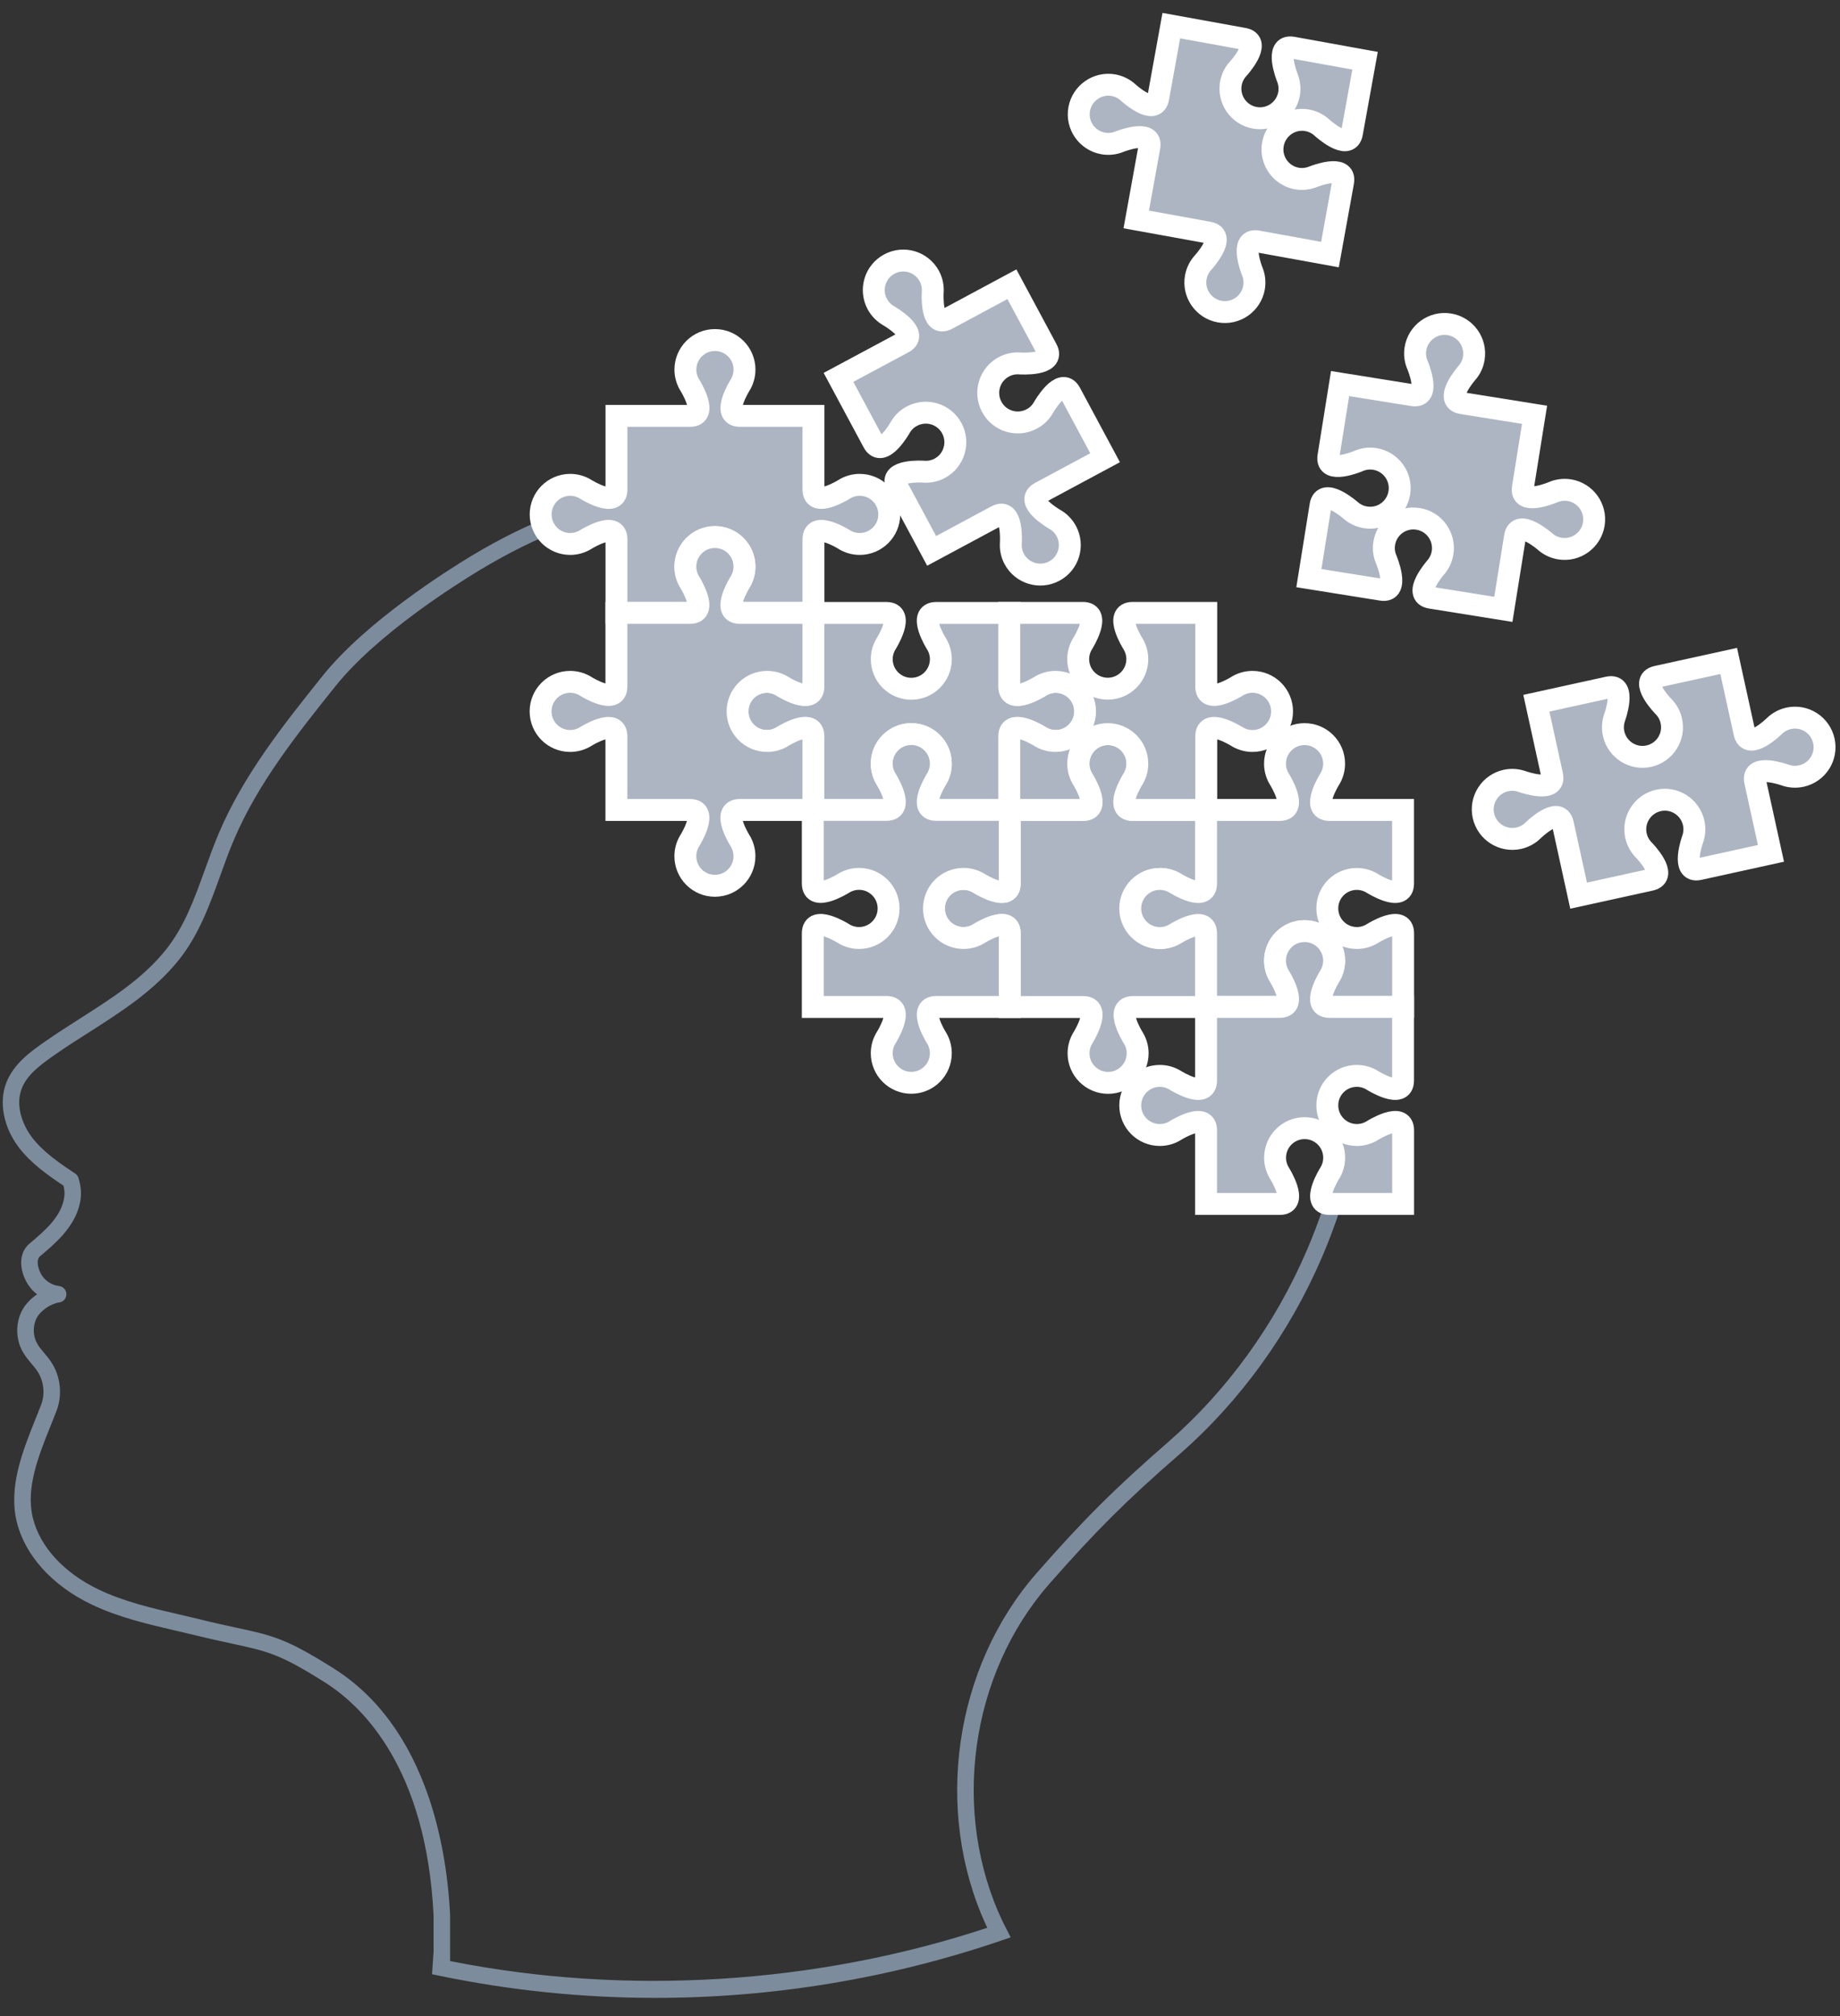 <svg width="84" height="92" viewBox="0 0 84 92" fill="none" xmlns="http://www.w3.org/2000/svg">
<rect x="0" y="0" width="84" height="92" fill="#333333" stroke="none"/>
<path d="M60.968 53.152C60.643 54.477 60.209 55.78 59.665 57.044C58.21 60.438 56.013 63.47 53.318 65.816C50.906 67.912 49.45 69.361 47.33 71.78C43.55 76.088 42.623 82.626 45.005 87.828L45.06 87.946C45.063 87.956 45.066 87.962 45.072 87.971C37.261 90.553 28.583 91.091 20.547 89.49V87.39C20.547 87.384 20.547 87.378 20.547 87.372C20.453 85.47 20.119 83.623 19.578 82.031C18.672 79.366 17.211 77.385 15.239 76.14C13.067 74.769 12.45 74.636 10.803 74.28C10.338 74.18 9.813 74.067 9.141 73.9C8.835 73.824 8.525 73.754 8.215 73.682C6.96 73.39 5.663 73.092 4.505 72.536C2.919 71.777 1.822 70.586 1.5 69.267C1.166 67.909 1.755 66.441 2.327 65.022C2.412 64.807 2.5 64.594 2.579 64.385C2.858 63.664 2.77 62.814 2.345 62.166C2.245 62.012 2.129 61.875 2.017 61.741C1.889 61.589 1.768 61.447 1.685 61.291C1.5 60.951 1.494 60.505 1.667 60.158C1.837 59.818 2.314 59.487 2.706 59.435C2.895 59.411 3.034 59.247 3.031 59.055C3.028 58.864 2.883 58.706 2.694 58.685C2.354 58.648 2.029 58.429 1.868 58.126C1.719 57.846 1.646 57.478 1.831 57.324C2.475 56.783 3.363 56.044 3.624 55.002C3.733 54.577 3.721 54.215 3.584 53.76C3.56 53.675 3.505 53.602 3.432 53.553C2.709 53.07 1.962 52.569 1.448 51.885C1.032 51.329 0.692 50.457 0.99 49.679C1.227 49.059 1.81 48.616 2.494 48.139C3.007 47.78 3.548 47.434 4.071 47.103C5.532 46.17 7.045 45.207 8.175 43.791C9.084 42.649 9.582 41.272 10.062 39.938C10.253 39.407 10.451 38.857 10.673 38.337C11.77 35.746 13.568 33.494 15.309 31.319C17.217 28.931 20.848 26.649 21.914 26.008C23.233 25.215 24.476 24.604 25.697 24.136C25.478 24.012 25.363 23.729 25.393 23.459C24.151 23.933 22.868 24.556 21.526 25.364C20.432 26.023 16.707 28.366 14.72 30.851C12.948 33.066 11.116 35.357 9.98 38.046C9.752 38.583 9.552 39.145 9.354 39.686C8.874 41.02 8.418 42.278 7.586 43.323C6.535 44.642 5.143 45.529 3.666 46.471C3.138 46.808 2.591 47.157 2.062 47.525C1.421 47.972 0.625 48.531 0.285 49.415C-0.055 50.305 0.157 51.426 0.847 52.344C1.409 53.088 2.19 53.632 2.898 54.106C2.962 54.367 2.959 54.568 2.895 54.823C2.706 55.567 2.083 56.136 1.348 56.749C0.899 57.126 0.841 57.807 1.202 58.487C1.324 58.712 1.491 58.91 1.692 59.064C1.394 59.268 1.139 59.535 0.996 59.824C0.707 60.395 0.719 61.097 1.023 61.659C1.142 61.878 1.294 62.057 1.439 62.23C1.54 62.352 1.637 62.464 1.713 62.583C2.004 63.029 2.068 63.619 1.874 64.114C1.795 64.321 1.71 64.53 1.625 64.743C1.038 66.201 0.376 67.851 0.765 69.446C1.142 70.984 2.384 72.357 4.177 73.217C5.41 73.806 6.747 74.116 8.042 74.417C8.348 74.487 8.655 74.56 8.959 74.633C9.643 74.8 10.196 74.918 10.642 75.015C12.237 75.362 12.775 75.477 14.835 76.775C16.543 77.853 19.459 80.667 19.794 87.4V89.04L19.724 90.091L20.046 90.158C23.306 90.833 26.615 91.17 29.923 91.17C35.271 91.17 40.618 90.292 45.728 88.548L46.139 88.408L45.768 87.676C43.413 82.711 44.273 76.416 47.901 72.281C49.997 69.893 51.434 68.459 53.816 66.39C56.599 63.971 58.863 60.845 60.361 57.348C60.929 56.02 61.385 54.65 61.722 53.258C61.473 53.21 61.221 53.176 60.968 53.152Z" fill="#7C8C9C"/>
<path d="M65.857 25.224C65.814 25.488 65.696 25.722 65.532 25.908C65.532 25.908 64.46 27.138 65.313 27.275L68.631 27.807L69.163 24.489C69.299 23.635 70.53 24.708 70.53 24.708C70.715 24.875 70.949 24.99 71.214 25.033C71.949 25.151 72.641 24.65 72.76 23.915C72.879 23.179 72.377 22.487 71.642 22.368C71.378 22.326 71.119 22.365 70.891 22.465C70.891 22.465 69.388 23.103 69.524 22.247L70.056 18.929L66.738 18.397C65.884 18.26 66.957 17.03 66.957 17.03C67.124 16.845 67.24 16.61 67.282 16.346C67.4 15.611 66.899 14.918 66.164 14.8C65.429 14.681 64.736 15.182 64.618 15.918C64.575 16.182 64.614 16.44 64.715 16.668C64.715 16.668 65.353 18.172 64.496 18.035L61.178 17.504L60.646 20.822C60.51 21.675 62.014 21.04 62.014 21.04C62.242 20.94 62.5 20.901 62.764 20.943C63.499 21.062 64.001 21.751 63.882 22.49C63.764 23.228 63.074 23.726 62.336 23.608C62.071 23.565 61.837 23.447 61.652 23.283C61.652 23.283 60.422 22.21 60.285 23.064L59.753 26.382L63.071 26.913C63.925 27.05 63.29 25.546 63.29 25.546C63.19 25.318 63.15 25.06 63.193 24.796C63.311 24.06 64.001 23.559 64.739 23.678C65.474 23.796 65.972 24.489 65.857 25.224Z" fill="#ADB5C3" stroke="white" stroke-miterlimit="10"/>
<path d="M52.972 40.109C53.239 40.109 53.488 40.188 53.698 40.321C53.698 40.321 55.083 41.187 55.083 40.321V36.961H51.723C50.857 36.961 51.723 35.575 51.723 35.575C51.857 35.366 51.936 35.117 51.936 34.849C51.936 34.105 51.331 33.5 50.587 33.5C49.842 33.5 49.238 34.105 49.238 34.849C49.238 35.117 49.317 35.366 49.45 35.575C49.45 35.575 50.316 36.961 49.45 36.961H46.09V40.321C46.09 41.187 44.705 40.321 44.705 40.321C44.495 40.188 44.246 40.109 43.978 40.109C43.234 40.109 42.629 40.713 42.629 41.458C42.629 42.202 43.234 42.807 43.978 42.807C44.246 42.807 44.495 42.728 44.705 42.594C44.705 42.594 46.09 41.728 46.09 42.594V45.954H49.45C50.316 45.954 49.45 47.34 49.45 47.34C49.317 47.549 49.238 47.798 49.238 48.066C49.238 48.81 49.842 49.415 50.587 49.415C51.331 49.415 51.936 48.81 51.936 48.066C51.936 47.798 51.857 47.549 51.723 47.34C51.723 47.34 50.857 45.954 51.723 45.954H55.083V42.591C55.083 41.725 53.698 42.591 53.698 42.591C53.488 42.725 53.239 42.804 52.972 42.804C52.227 42.804 51.623 42.199 51.623 41.455C51.623 40.71 52.227 40.109 52.972 40.109Z" fill="#ADB5C3" stroke="white" stroke-miterlimit="10"/>
<path d="M33.988 25.859C33.988 26.126 33.909 26.376 33.776 26.585C33.776 26.585 32.91 27.971 33.776 27.971H37.136V24.61C37.136 23.744 38.522 24.61 38.522 24.61C38.731 24.744 38.98 24.823 39.248 24.823C39.992 24.823 40.597 24.218 40.597 23.474C40.597 22.73 39.992 22.125 39.248 22.125C38.98 22.125 38.731 22.204 38.522 22.338C38.522 22.338 37.136 23.204 37.136 22.338V18.977H33.776C32.91 18.977 33.776 17.592 33.776 17.592C33.909 17.382 33.988 17.133 33.988 16.866C33.988 16.121 33.384 15.517 32.639 15.517C31.895 15.517 31.29 16.121 31.29 16.866C31.29 17.133 31.369 17.382 31.503 17.592C31.503 17.592 32.369 18.977 31.503 18.977H28.143V22.338C28.143 23.204 26.757 22.338 26.757 22.338C26.548 22.204 26.299 22.125 26.031 22.125C25.287 22.125 24.682 22.73 24.682 23.474C24.682 24.218 25.287 24.823 26.031 24.823C26.299 24.823 26.548 24.744 26.757 24.61C26.757 24.61 28.143 23.744 28.143 24.61V27.971H31.503C32.369 27.971 31.503 26.585 31.503 26.585C31.369 26.376 31.29 26.126 31.29 25.859C31.29 25.115 31.895 24.51 32.639 24.51C33.384 24.51 33.988 25.115 33.988 25.859Z" fill="#ADB5C3" stroke="white" stroke-miterlimit="10"/>
<path d="M48.211 31.118C47.943 31.118 47.694 31.197 47.485 31.331C47.485 31.331 46.099 32.197 46.099 31.331V27.971H42.739C41.873 27.971 42.739 29.356 42.739 29.356C42.873 29.566 42.952 29.815 42.952 30.082C42.952 30.827 42.347 31.431 41.602 31.431C40.858 31.431 40.254 30.827 40.254 30.082C40.254 29.815 40.333 29.566 40.466 29.356C40.466 29.356 41.332 27.971 40.466 27.971H37.106V31.331C37.106 32.197 35.72 31.331 35.72 31.331C35.511 31.197 35.262 31.118 34.994 31.118C34.25 31.118 33.645 31.723 33.645 32.467C33.645 33.212 34.25 33.816 34.994 33.816C35.262 33.816 35.511 33.737 35.72 33.604C35.72 33.604 37.106 32.738 37.106 33.604V36.964H40.466C41.332 36.964 40.466 35.578 40.466 35.578C40.333 35.369 40.254 35.12 40.254 34.852C40.254 34.108 40.858 33.503 41.602 33.503C42.347 33.503 42.952 34.108 42.952 34.852C42.952 35.12 42.873 35.369 42.739 35.578C42.739 35.578 41.873 36.964 42.739 36.964H46.099V33.604C46.099 32.738 47.485 33.604 47.485 33.604C47.694 33.737 47.943 33.816 48.211 33.816C48.955 33.816 49.56 33.212 49.56 32.467C49.56 31.72 48.955 31.118 48.211 31.118Z" fill="#ADB5C3" stroke="white" stroke-miterlimit="10"/>
<path d="M48.679 24.237C48.551 24 48.363 23.817 48.147 23.696C48.147 23.696 46.728 22.885 47.491 22.477L50.45 20.888L48.861 17.929C48.451 17.167 47.643 18.585 47.643 18.585C47.521 18.804 47.339 18.993 47.102 19.117C46.446 19.47 45.628 19.224 45.276 18.567C44.923 17.911 45.169 17.094 45.826 16.741C46.063 16.614 46.318 16.565 46.567 16.586C46.567 16.586 48.196 16.693 47.785 15.93L46.196 12.971L43.237 14.56C42.474 14.97 42.581 13.341 42.581 13.341C42.599 13.092 42.553 12.837 42.426 12.6C42.073 11.944 41.256 11.698 40.6 12.05C39.944 12.402 39.697 13.22 40.05 13.876C40.178 14.113 40.366 14.295 40.582 14.417C40.582 14.417 42.001 15.228 41.238 15.635L38.279 17.221L39.868 20.18C40.278 20.943 41.086 19.524 41.086 19.524C41.208 19.305 41.39 19.117 41.627 18.993C42.283 18.64 43.1 18.886 43.453 19.543C43.805 20.199 43.559 21.016 42.903 21.369C42.666 21.496 42.411 21.545 42.161 21.523C42.161 21.523 40.533 21.417 40.943 22.18L42.532 25.139L45.491 23.55C46.254 23.14 46.148 24.768 46.148 24.768C46.13 25.017 46.175 25.273 46.303 25.51C46.655 26.166 47.472 26.412 48.129 26.06C48.785 25.71 49.031 24.893 48.679 24.237Z" fill="#ADB5C3" stroke="white" stroke-miterlimit="10"/>
<path d="M56.192 3.807C56.241 3.543 56.362 3.312 56.533 3.13C56.533 3.13 57.633 1.92 56.779 1.769L53.473 1.17L52.874 4.476C52.72 5.329 51.513 4.23 51.513 4.23C51.331 4.059 51.1 3.938 50.836 3.889C50.104 3.756 49.402 4.245 49.268 4.977C49.134 5.709 49.624 6.411 50.356 6.545C50.62 6.593 50.878 6.56 51.109 6.463C51.109 6.463 52.625 5.858 52.471 6.709L51.872 10.014L55.178 10.613C56.031 10.768 54.931 11.974 54.931 11.974C54.761 12.156 54.64 12.387 54.591 12.652C54.458 13.384 54.947 14.086 55.679 14.219C56.411 14.353 57.113 13.864 57.247 13.132C57.295 12.867 57.262 12.609 57.165 12.378C57.165 12.378 56.56 10.862 57.411 11.017L60.716 11.616L61.315 8.31C61.47 7.456 59.954 8.064 59.954 8.064C59.723 8.158 59.465 8.191 59.2 8.146C58.468 8.012 57.979 7.31 58.112 6.578C58.246 5.846 58.948 5.357 59.68 5.49C59.945 5.539 60.175 5.661 60.358 5.831C60.358 5.831 61.567 6.931 61.719 6.077L62.318 2.771L59.012 2.173C58.158 2.018 58.766 3.534 58.766 3.534C58.86 3.765 58.893 4.023 58.848 4.287C58.714 5.019 58.012 5.509 57.28 5.375C56.548 5.241 56.062 4.539 56.192 3.807Z" fill="#ADB5C3" stroke="white" stroke-miterlimit="10"/>
<path d="M48.186 33.813C47.919 33.813 47.67 33.734 47.46 33.601C47.46 33.601 46.075 32.735 46.075 33.601V36.961H49.435C50.301 36.961 49.435 35.575 49.435 35.575C49.301 35.366 49.222 35.117 49.222 34.849C49.222 34.105 49.827 33.5 50.571 33.5C51.316 33.5 51.92 34.105 51.92 34.849C51.92 35.117 51.841 35.366 51.708 35.575C51.708 35.575 50.842 36.961 51.708 36.961H55.068V33.601C55.068 32.735 56.453 33.601 56.453 33.601C56.663 33.734 56.912 33.813 57.18 33.813C57.924 33.813 58.529 33.209 58.529 32.464C58.529 31.72 57.924 31.115 57.18 31.115C56.912 31.115 56.663 31.194 56.453 31.328C56.453 31.328 55.068 32.194 55.068 31.328V27.968H51.708C50.842 27.968 51.708 29.353 51.708 29.353C51.841 29.563 51.92 29.812 51.92 30.079C51.92 30.824 51.316 31.428 50.571 31.428C49.827 31.428 49.222 30.824 49.222 30.079C49.222 29.812 49.301 29.563 49.435 29.353C49.435 29.353 50.301 27.968 49.435 27.968H46.075V31.328C46.075 32.194 47.46 31.328 47.46 31.328C47.67 31.194 47.919 31.115 48.186 31.115C48.931 31.115 49.535 31.72 49.535 32.464C49.535 33.212 48.931 33.813 48.186 33.813Z" fill="#ADB5C3" stroke="white" stroke-miterlimit="10"/>
<path d="M69.33 38.252C69.591 38.194 69.819 38.064 69.995 37.888C69.995 37.888 71.162 36.745 71.347 37.59L72.067 40.871L75.349 40.151C76.193 39.966 75.051 38.799 75.051 38.799C74.875 38.623 74.744 38.398 74.686 38.134C74.525 37.408 74.987 36.688 75.713 36.526C76.439 36.365 77.159 36.827 77.32 37.553C77.378 37.815 77.354 38.076 77.269 38.31C77.269 38.31 76.719 39.847 77.567 39.662L80.848 38.942L80.128 35.661C79.942 34.816 81.48 35.363 81.48 35.363C81.714 35.448 81.975 35.472 82.236 35.414C82.963 35.253 83.424 34.536 83.263 33.807C83.102 33.081 82.385 32.619 81.656 32.78C81.395 32.838 81.167 32.969 80.991 33.145C80.991 33.145 79.824 34.287 79.639 33.443L78.918 30.161L75.637 30.881C74.793 31.067 75.935 32.233 75.935 32.233C76.111 32.41 76.242 32.634 76.299 32.899C76.461 33.625 75.999 34.345 75.273 34.506C74.546 34.667 73.826 34.205 73.665 33.479C73.608 33.218 73.632 32.956 73.717 32.723C73.717 32.723 74.267 31.185 73.419 31.37L70.138 32.091L70.858 35.372C71.043 36.217 69.506 35.67 69.506 35.67C69.272 35.585 69.011 35.56 68.749 35.618C68.023 35.779 67.561 36.496 67.722 37.225C67.883 37.951 68.604 38.41 69.33 38.252Z" fill="#ADB5C3" stroke="white" stroke-miterlimit="10"/>
<path d="M61.941 40.109C62.208 40.109 62.457 40.188 62.667 40.321C62.667 40.321 64.052 41.187 64.052 40.321V36.961H60.692C59.826 36.961 60.692 35.575 60.692 35.575C60.826 35.366 60.905 35.117 60.905 34.849C60.905 34.105 60.3 33.5 59.556 33.5C58.811 33.5 58.207 34.105 58.207 34.849C58.207 35.117 58.286 35.366 58.419 35.575C58.419 35.575 59.285 36.961 58.419 36.961H55.059V40.321C55.059 41.187 53.673 40.321 53.673 40.321C53.464 40.188 53.215 40.109 52.947 40.109C52.203 40.109 51.598 40.713 51.598 41.458C51.598 42.202 52.203 42.807 52.947 42.807C53.215 42.807 53.464 42.728 53.673 42.594C53.673 42.594 55.059 41.728 55.059 42.594V45.954H58.422C59.288 45.954 58.422 44.569 58.422 44.569C58.289 44.359 58.21 44.11 58.21 43.843C58.21 43.098 58.814 42.494 59.559 42.494C60.303 42.494 60.908 43.098 60.908 43.843C60.908 44.11 60.829 44.359 60.695 44.569C60.695 44.569 59.829 45.954 60.695 45.954H64.055V42.591C64.055 41.725 62.67 42.591 62.67 42.591C62.46 42.725 62.211 42.804 61.944 42.804C61.199 42.804 60.595 42.199 60.595 41.455C60.592 40.71 61.196 40.109 61.941 40.109Z" fill="#ADB5C3" stroke="white" stroke-miterlimit="10"/>
<path d="M42.951 48.063C42.951 47.795 42.872 47.546 42.739 47.337C42.739 47.337 41.873 45.951 42.739 45.951H46.099V42.591C46.099 41.725 44.714 42.591 44.714 42.591C44.504 42.725 44.255 42.804 43.987 42.804C43.243 42.804 42.638 42.199 42.638 41.455C42.638 40.71 43.243 40.106 43.987 40.106C44.255 40.106 44.504 40.185 44.714 40.318C44.714 40.318 46.099 41.184 46.099 40.318V36.958H42.739C41.873 36.958 42.739 35.572 42.739 35.572C42.872 35.363 42.951 35.114 42.951 34.846C42.951 34.102 42.347 33.497 41.602 33.497C40.858 33.497 40.253 34.102 40.253 34.846C40.253 35.114 40.332 35.363 40.466 35.572C40.466 35.572 41.332 36.958 40.466 36.958H37.106V40.318C37.106 41.184 38.491 40.318 38.491 40.318C38.701 40.185 38.95 40.106 39.217 40.106C39.962 40.106 40.566 40.71 40.566 41.455C40.566 42.199 39.962 42.804 39.217 42.804C38.95 42.804 38.701 42.725 38.491 42.591C38.491 42.591 37.106 41.725 37.106 42.591V45.951H40.466C41.332 45.951 40.466 47.337 40.466 47.337C40.332 47.546 40.253 47.795 40.253 48.063C40.253 48.807 40.858 49.412 41.602 49.412C42.347 49.412 42.951 48.807 42.951 48.063Z" fill="#ADB5C3" stroke="white" stroke-miterlimit="10"/>
<path d="M35.022 31.115C35.289 31.115 35.538 31.194 35.748 31.328C35.748 31.328 37.133 32.194 37.133 31.328V27.968H33.773C32.907 27.968 33.773 26.582 33.773 26.582C33.907 26.372 33.986 26.123 33.986 25.856C33.986 25.112 33.381 24.507 32.636 24.507C31.892 24.507 31.288 25.112 31.288 25.856C31.288 26.123 31.366 26.372 31.5 26.582C31.5 26.582 32.366 27.968 31.5 27.968H28.14V31.328C28.14 32.194 26.754 31.328 26.754 31.328C26.545 31.194 26.296 31.115 26.028 31.115C25.284 31.115 24.679 31.72 24.679 32.464C24.679 33.209 25.284 33.813 26.028 33.813C26.296 33.813 26.545 33.734 26.754 33.601C26.754 33.601 28.14 32.735 28.14 33.601V36.961H31.5C32.366 36.961 31.5 38.346 31.5 38.346C31.366 38.556 31.288 38.805 31.288 39.072C31.288 39.817 31.892 40.422 32.636 40.422C33.381 40.422 33.986 39.817 33.986 39.072C33.986 38.805 33.907 38.556 33.773 38.346C33.773 38.346 32.907 36.961 33.773 36.961H37.133V33.601C37.133 32.735 35.748 33.601 35.748 33.601C35.538 33.734 35.289 33.813 35.022 33.813C34.277 33.813 33.672 33.209 33.672 32.464C33.672 31.72 34.277 31.115 35.022 31.115Z" fill="#ADB5C3" stroke="white" stroke-miterlimit="10"/>
<path d="M61.941 49.096C62.208 49.096 62.457 49.175 62.667 49.309C62.667 49.309 64.052 50.174 64.052 49.309V45.948H60.692C59.826 45.948 60.692 44.563 60.692 44.563C60.826 44.353 60.905 44.104 60.905 43.837C60.905 43.092 60.3 42.488 59.556 42.488C58.811 42.488 58.207 43.092 58.207 43.837C58.207 44.104 58.286 44.353 58.419 44.563C58.419 44.563 59.285 45.948 58.419 45.948H55.059V49.309C55.059 50.174 53.673 49.309 53.673 49.309C53.464 49.175 53.215 49.096 52.947 49.096C52.203 49.096 51.598 49.7 51.598 50.445C51.598 51.189 52.203 51.794 52.947 51.794C53.215 51.794 53.464 51.715 53.673 51.581C53.673 51.581 55.059 50.715 55.059 51.581V54.941H58.422C59.288 54.941 58.422 53.556 58.422 53.556C58.289 53.346 58.21 53.097 58.21 52.83C58.21 52.086 58.814 51.481 59.559 51.481C60.303 51.481 60.908 52.086 60.908 52.83C60.908 53.097 60.829 53.346 60.695 53.556C60.695 53.556 59.829 54.941 60.695 54.941H64.055V51.581C64.055 50.715 62.67 51.581 62.67 51.581C62.46 51.715 62.211 51.794 61.944 51.794C61.199 51.794 60.595 51.189 60.595 50.445C60.592 49.697 61.196 49.096 61.941 49.096Z" fill="#ADB5C3" stroke="white" stroke-miterlimit="10"/>
</svg>
